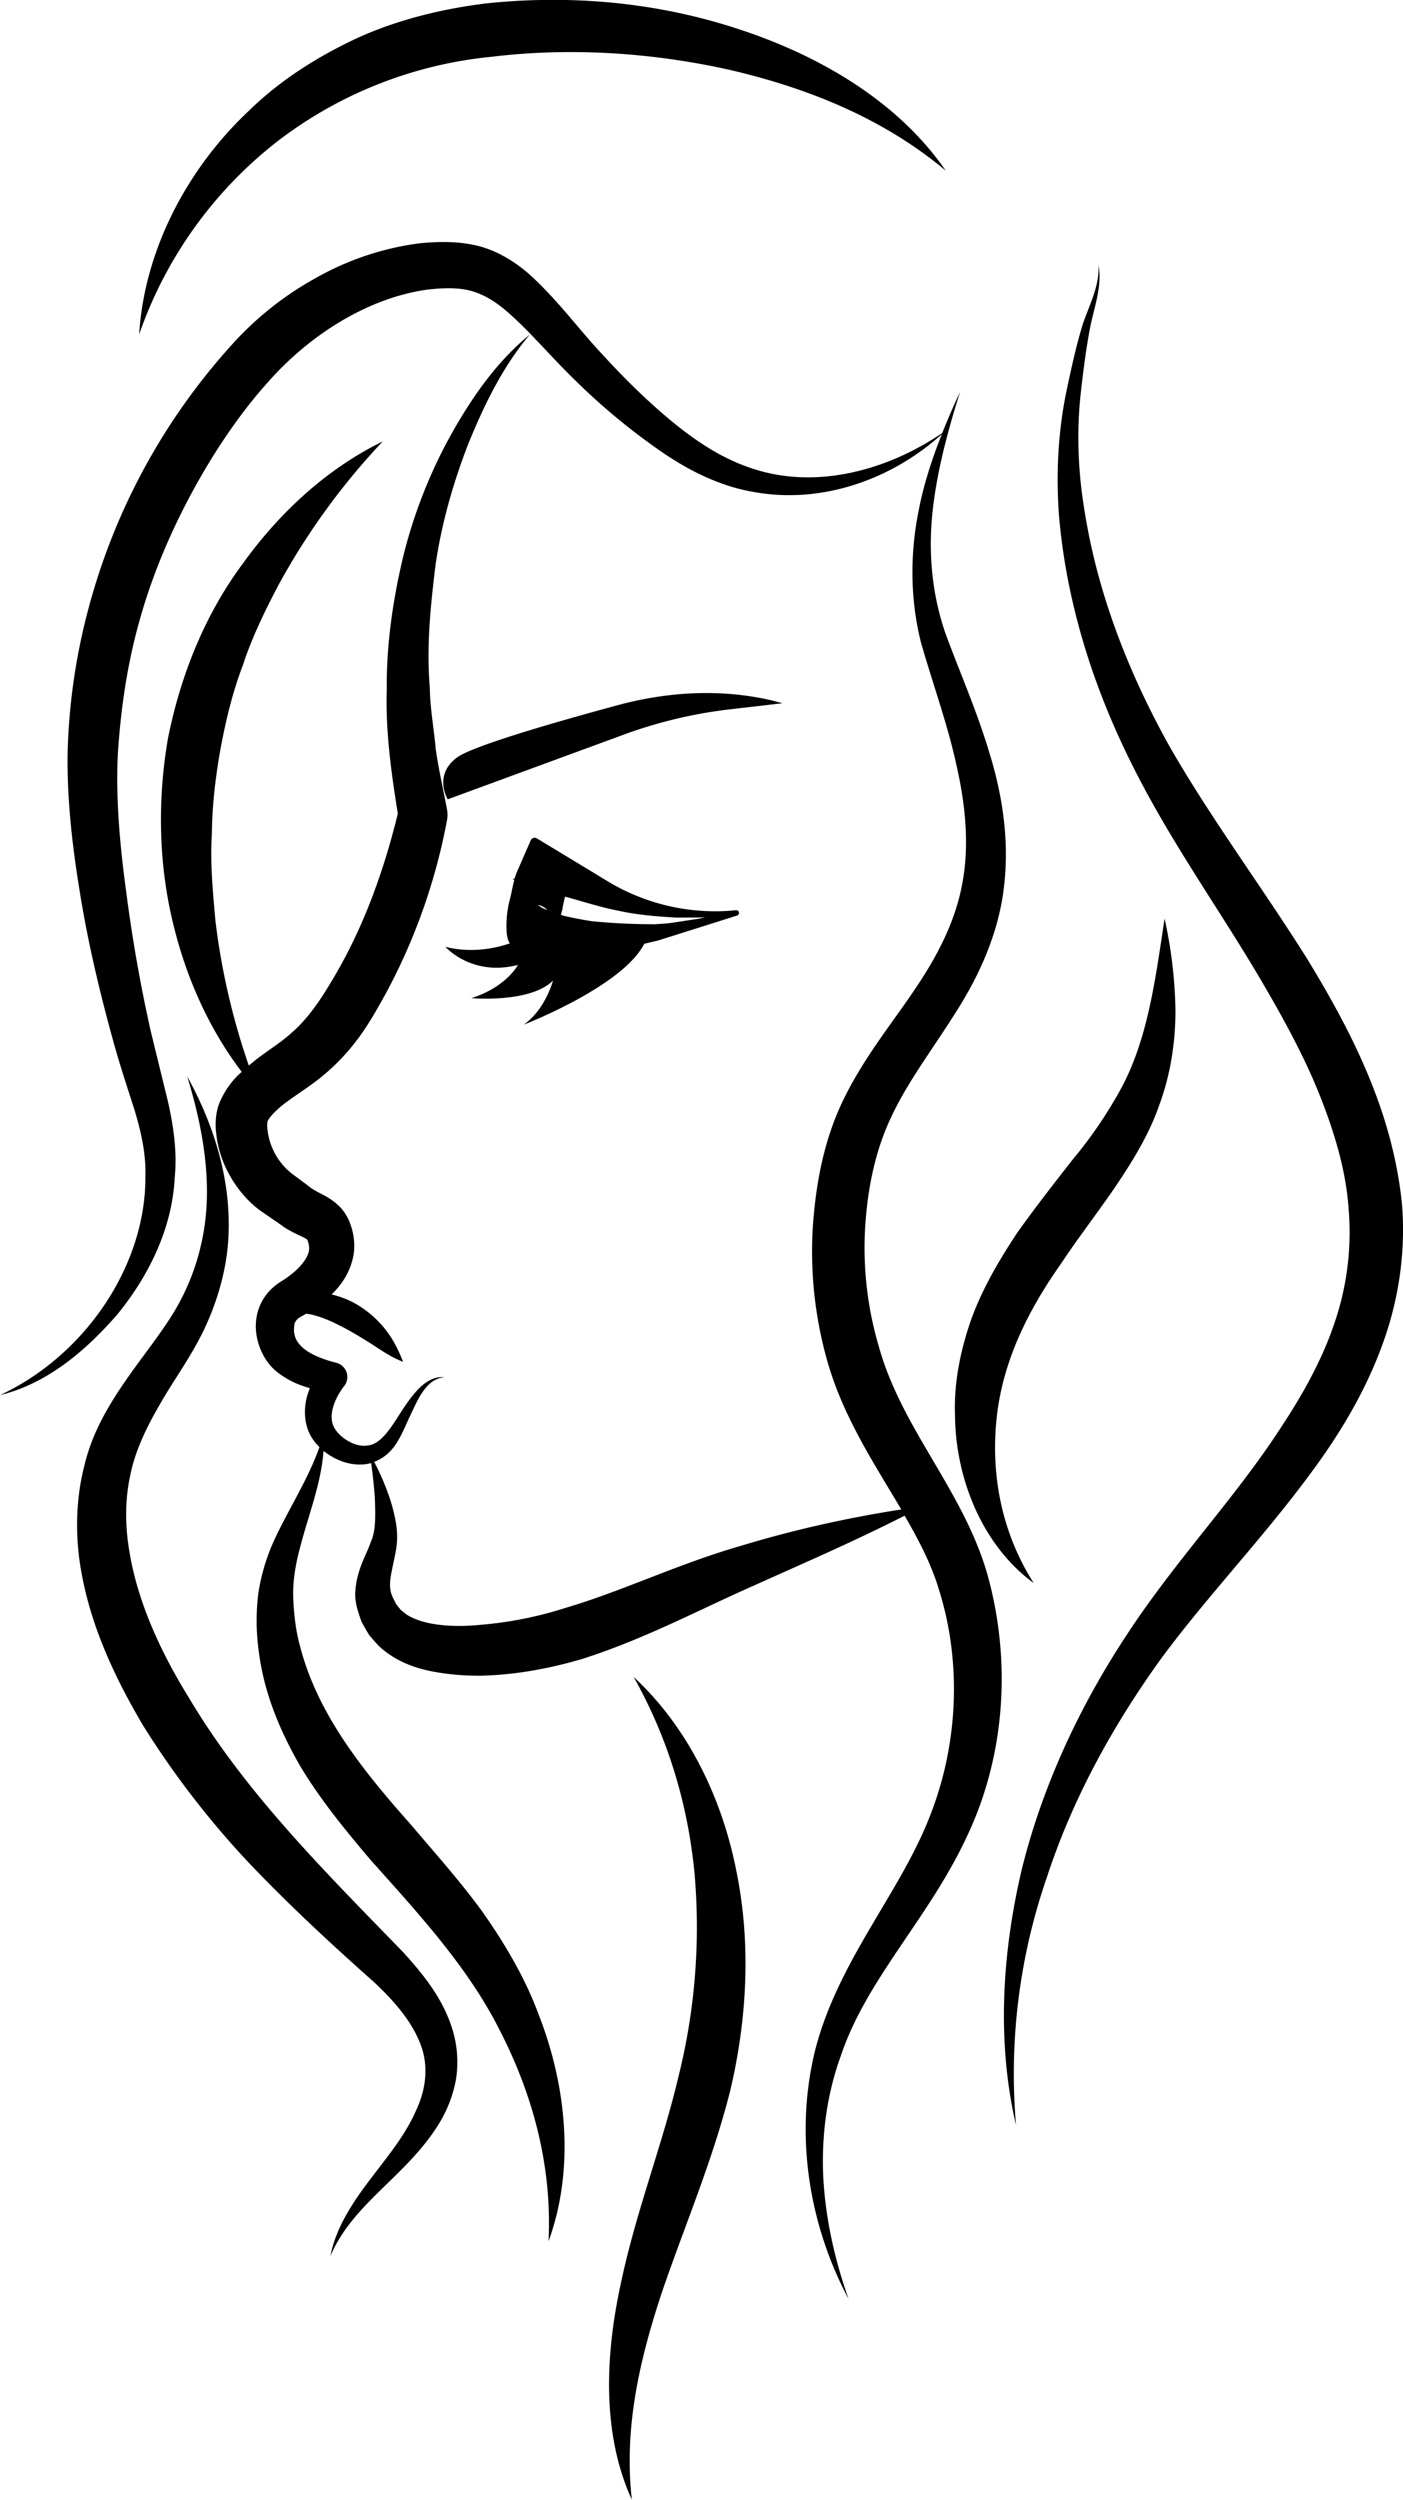 <svg xmlns="http://www.w3.org/2000/svg" xml:space="preserve" viewBox="23.84 3.4 52.32 93.21">   <path d="M51.819 29.362c-1.654-.25-3.339-.103-4.954.334-2.112.571-5.384 1.503-5.982 1.947-.896.664-.347 1.56-.347 1.56l6.562-2.411a17.3 17.3 0 0 1 3.975-.946l1.943-.225a9 9 0 0 0-1.197-.259m-.42 8.069a.103.103 0 0 0-.111-.093l-.023.002v-.002l-.01.003-.224.019a7.76 7.76 0 0 1-3.776-.7c-.584-.265-1.129-.64-1.695-.971l-1.682-1.019-.017-.01-.018-.009a.16.16 0 0 0-.212.083l-.477 1.093a2 2 0 0 0-.122.329l-.081.021.069.025c-.069.256-.107.523-.179.779a3.9 3.9 0 0 0-.106 1.203c.012.108.031.221.086.341.007.02.024.03.034.047-.33.118-1.309.409-2.407.13 0 0 .984 1.123 2.708.674 0 0-.435.832-1.74 1.24 0 0 2.186.196 3.045-.653 0 0-.272 1.06-1.088 1.642 0 0 3.69-1.427 4.49-3.015q.249-.06.496-.116l.009-.003 2.93-.925h.005v-.001l.022-.007a.104.104 0 0 0 .074-.107m-7.315-.168c-.051-.023-.088-.052-.127-.076l-.046-.039c-.025-.011.007-.007.055.007a.7.7 0 0 1 .288.179c-.057-.024-.123-.048-.17-.071m4.889.532c-.256.047-.526.048-.788.074l.035-.009a23 23 0 0 1-2.308-.113 14 14 0 0 1-1.041-.2c-.041-.011-.075-.025-.115-.036l.002-.01.056-.198c.02-.154.061-.314.095-.471.654.173 1.29.391 2.029.532.71.156 1.417.206 2.096.247.374 0 .741.001 1.105-.006-.13.025-.258.055-.391.073z"></path>   <path d="M58.514 57.651c-.802-1.355-1.509-2.632-1.898-4.035a13 13 0 0 1-.52-4.331c.079-1.468.36-2.929.964-4.202.599-1.308 1.542-2.538 2.41-3.919.877-1.359 1.617-2.985 1.809-4.693.206-1.706-.052-3.402-.527-4.948-.457-1.55-1.11-3.032-1.636-4.456-.502-1.418-.662-2.959-.509-4.495.155-1.537.563-3.062 1.037-4.564a27 27 0 0 0-.666 1.537c-2.043 1.389-4.607 2.066-6.88 1.387-1.16-.336-2.169-.982-3.115-1.749-.964-.786-1.844-1.655-2.68-2.569-.856-.909-1.573-1.909-2.6-2.876-.512-.475-1.178-.928-1.944-1.146-.766-.205-1.512-.188-2.218-.127-1.389.17-2.733.624-3.927 1.302a12 12 0 0 0-3.197 2.563 23.7 23.7 0 0 0-5.256 9.679 23 23 0 0 0-.8 5.495c-.024 1.867.209 3.699.507 5.468.301 1.783.722 3.54 1.204 5.277.237.863.529 1.74.795 2.569.234.79.421 1.608.395 2.438.025 3.314-2.235 6.677-5.422 8.161 1.757-.425 3.214-1.664 4.396-3.033 1.143-1.41 2.027-3.171 2.12-5.087.094-.95-.046-1.905-.254-2.832l-.63-2.572a57 57 0 0 1-.917-5.176c-.239-1.747-.398-3.462-.323-5.156.106-1.698.348-3.387.813-5.027.455-1.641 1.122-3.222 1.928-4.726.801-1.486 1.784-2.968 2.862-4.161l.03-.033.028-.032c1.485-1.668 3.625-3.062 5.868-3.382.554-.064 1.092-.085 1.564.025.468.111.899.356 1.335.717.867.727 1.71 1.749 2.637 2.645a24 24 0 0 0 2.989 2.502c1.067.764 2.297 1.418 3.625 1.648 2.603.487 5.221-.491 7.051-2.148-.372.938-.687 1.902-.876 2.909-.31 1.574-.305 3.247.096 4.848.446 1.568.98 3.01 1.309 4.51.343 1.484.501 2.974.251 4.392-.243 1.424-.891 2.708-1.739 3.969-.836 1.259-1.872 2.509-2.641 4.045-.791 1.558-1.1 3.257-1.213 4.919a15 15 0 0 0 .552 5.001c.606 2.101 1.767 3.829 2.748 5.499-2.04.317-4.044.766-6.02 1.368-2.27.652-4.391 1.68-6.483 2.296a14.2 14.2 0 0 1-3.167.635c-1.036.106-2.13.032-2.778-.381l-.217-.174-.174-.216c-.082-.18-.189-.348-.208-.521-.075-.37.108-.912.215-1.555a3 3 0 0 0-.021-1.001 6 6 0 0 0-.228-.886 9 9 0 0 0-.576-1.341c.388-.136.678-.437.853-.726.203-.327.332-.659.479-.969.153-.319.286-.634.479-.914.188-.272.457-.53.82-.54-.36-.059-.715.164-.964.419-.257.259-.461.564-.653.854-.377.59-.762 1.237-1.273 1.268-.488.079-1.129-.36-1.273-.766-.155-.407.053-.986.417-1.454a.546.546 0 0 0-.292-.864l-.068-.018c-.484-.127-.95-.318-1.224-.58-.271-.258-.328-.535-.269-.86a.44.44 0 0 1 .186-.233l.247-.139q.062.006.122.015c.379.078.754.231 1.123.424.376.181.743.411 1.122.643.355.225.789.542 1.25.711-.201-.496-.393-.883-.731-1.293a3.9 3.9 0 0 0-1.192-.953 3.6 3.6 0 0 0-.745-.266c.347-.339.659-.767.797-1.365.097-.43.04-.903-.109-1.284a1.7 1.7 0 0 0-.428-.663 2.4 2.4 0 0 0-.526-.376c-.332-.174-.443-.225-.648-.396l-.572-.424a2.42 2.42 0 0 1-.895-1.56c-.034-.206-.019-.377-.007-.38.029-.122.354-.48.755-.759.384-.289.913-.605 1.4-1.027.483-.409.92-.891 1.286-1.396.369-.515.645-1.009.932-1.524a22.2 22.2 0 0 0 2.321-6.542 1 1 0 0 0 0-.369l-.002-.009c-.136-.753-.315-1.503-.421-2.261-.065-.761-.213-1.521-.22-2.287-.132-1.535.028-3.067.215-4.596.225-1.527.65-3.025 1.212-4.479.587-1.439 1.276-2.881 2.303-4.094-1.242 1.014-2.182 2.371-2.966 3.781a18.5 18.5 0 0 0-1.769 4.545c-.375 1.59-.614 3.232-.601 4.875-.051 1.567.163 3.119.413 4.66-.495 2.028-1.198 4.017-2.219 5.819-.54.942-1.053 1.767-1.776 2.385-.349.317-.778.579-1.281.961l-.282.23a26 26 0 0 1-1.245-5.405c-.095-1.084-.202-2.16-.132-3.236.01-1.074.139-2.143.328-3.196.197-1.047.445-2.09.829-3.091.333-1.021.805-1.992 1.309-2.954a25.7 25.7 0 0 1 3.906-5.388c-2.077 1.014-3.848 2.647-5.221 4.559-1.414 1.9-2.323 4.174-2.789 6.518-.404 2.348-.349 4.783.236 7.072.487 1.94 1.323 3.79 2.515 5.357a3.1 3.1 0 0 0-.867 1.252c-.161.531-.102.934-.054 1.274.059.357.168.707.319 1.032.3.646.76 1.222 1.286 1.61l.789.543c.231.182.626.366.793.441.094.045.145.081.162.093.023.03-.01-.043.021.03a.7.7 0 0 1 .063.352c-.013.231-.246.583-.598.869q-.131.108-.276.209l-.15.098a2 2 0 0 0-.262.186 1.88 1.88 0 0 0-.671 1.156c-.14.775.232 1.688.856 2.113.369.274.75.428 1.129.535-.05.139-.103.276-.134.427-.086.419-.071.924.167 1.35.091.166.204.3.326.42-.409 1.156-1.06 2.163-1.614 3.314a7.5 7.5 0 0 0-.667 2.15 8.3 8.3 0 0 0 .034 2.267c.204 1.504.801 2.905 1.543 4.187.762 1.265 1.684 2.379 2.589 3.451 1.877 2.103 3.668 4.037 4.863 6.424 1.205 2.361 1.933 5.006 1.794 7.819.977-2.666.688-5.76-.368-8.454-.504-1.368-1.26-2.641-2.093-3.827-.852-1.17-1.798-2.221-2.686-3.271-1.824-2.051-3.472-4.132-4.117-6.629-.17-.616-.237-1.248-.258-1.882-.012-.612.101-1.247.282-1.896.286-1.111.762-2.294.849-3.511.157.126.326.228.496.31.38.177.829.262 1.269.148l.013-.005c.061.471.117.942.141 1.402.014.574.04 1.122-.16 1.554-.162.476-.515 1.008-.571 1.812-.034.415.103.791.229 1.145.093.172.187.349.296.513.127.147.256.302.397.438.587.527 1.287.778 1.937.905a9.2 9.2 0 0 0 1.928.158c1.251-.041 2.47-.272 3.646-.614 2.341-.744 4.363-1.834 6.448-2.753 1.857-.836 3.747-1.653 5.602-2.598.526.91.994 1.806 1.274 2.74.879 2.779.723 5.907-.401 8.635-1.116 2.765-3.335 5.237-4.191 8.481-.81 3.195-.253 6.575 1.227 9.351-.524-1.487-.866-3.026-.944-4.567-.069-1.54.139-3.081.656-4.501.957-2.858 3.272-5.12 4.678-8.128 1.452-3.022 1.694-6.563.789-9.818-.483-1.679-1.363-3.107-2.149-4.454"></path>   <path d="m32.391 16.355.025-.026.032-.038zm1.789-7.681a15.6 15.6 0 0 1 7.982-3.156c2.911-.352 5.924-.167 8.826.473 2.893.667 5.733 1.775 8.121 3.772-1.786-2.588-4.706-4.289-7.707-5.271-3.031-1.005-6.273-1.304-9.476-.96-1.592.2-3.214.591-4.708 1.261-1.482.686-2.885 1.562-4.052 2.695-2.368 2.207-3.944 5.265-4.137 8.381a15.6 15.6 0 0 1 5.151-7.195m29.24 41.824c.601-.909 1.285-1.796 1.939-2.74.634-.935 1.313-1.996 1.706-3.14.427-1.141.608-2.358.61-3.529a17 17 0 0 0-.406-3.438c-.344 2.274-.627 4.501-1.629 6.346a16.4 16.4 0 0 1-1.802 2.642c-.685.876-1.388 1.775-2.067 2.729-.645.976-1.265 2.018-1.693 3.171-.41 1.151-.669 2.39-.625 3.614.018 2.424 1.053 4.899 2.936 6.272-1.237-1.939-1.607-4.135-1.377-6.206.235-2.079 1.152-3.944 2.408-5.721"></path>   <path d="M76.125 48.336c-.336-3.462-1.87-6.449-3.542-9.19-1.714-2.725-3.599-5.244-5.133-7.924-1.494-2.675-2.649-5.608-3.145-8.65-.263-1.526-.332-3.07-.149-4.626.088-.772.19-1.573.335-2.325.146-.758.464-1.551.314-2.347.047.797-.355 1.513-.603 2.264-.234.782-.399 1.54-.567 2.327-.338 1.565-.424 3.212-.298 4.822.287 3.237 1.28 6.365 2.741 9.266 1.448 2.903 3.332 5.486 4.889 8.169.782 1.339 1.515 2.687 2.078 4.09.56 1.407.994 2.845 1.088 4.281a10.4 10.4 0 0 1-.539 4.266c-.467 1.387-1.21 2.7-2.055 3.971-1.68 2.571-3.867 4.859-5.657 7.589-1.782 2.698-3.171 5.67-3.944 8.804-.733 3.13-.93 6.419-.209 9.516a22.4 22.4 0 0 1 1.151-9.244c.964-2.951 2.479-5.69 4.285-8.187 1.821-2.463 4.055-4.749 5.938-7.409.938-1.333 1.772-2.794 2.338-4.4.567-1.598.82-3.35.684-5.063M38.87 76.183c-2.973-3.061-5.901-5.972-7.991-9.491-1.062-1.719-1.911-3.572-2.218-5.468-.158-.944-.162-1.896.034-2.806.18-.909.594-1.773 1.107-2.656.506-.893 1.134-1.727 1.637-2.765.483-1.017.811-2.117.904-3.23.175-2.245-.504-4.389-1.523-6.235.62 2.019.974 4.133.556 6.1a8.5 8.5 0 0 1-1.084 2.745c-.505.82-1.187 1.654-1.801 2.55-.617.892-1.219 1.919-1.495 3.081-.301 1.143-.345 2.338-.204 3.48.305 2.297 1.269 4.358 2.379 6.24a33 33 0 0 0 3.975 5.155c1.478 1.553 3.072 3.027 4.614 4.396.739.687 1.384 1.422 1.721 2.243.351.817.28 1.724-.145 2.61-.394.897-1.063 1.697-1.707 2.547-.64.844-1.265 1.786-1.468 2.839.85-1.991 2.828-2.961 4.041-4.923a4.8 4.8 0 0 0 .64-1.652 4.14 4.14 0 0 0-.12-1.842c-.356-1.191-1.12-2.111-1.852-2.918m8.6-10.258c1.319 2.346 2.043 4.853 2.276 7.391a23 23 0 0 1-.618 7.562c-.586 2.487-1.569 4.974-2.134 7.651-.576 2.639-.727 5.588.409 8.076-.304-2.681.291-5.213 1.098-7.667.83-2.456 1.893-4.902 2.57-7.586.637-2.697.784-5.541.214-8.267-.545-2.715-1.829-5.323-3.815-7.16"></path> </svg>